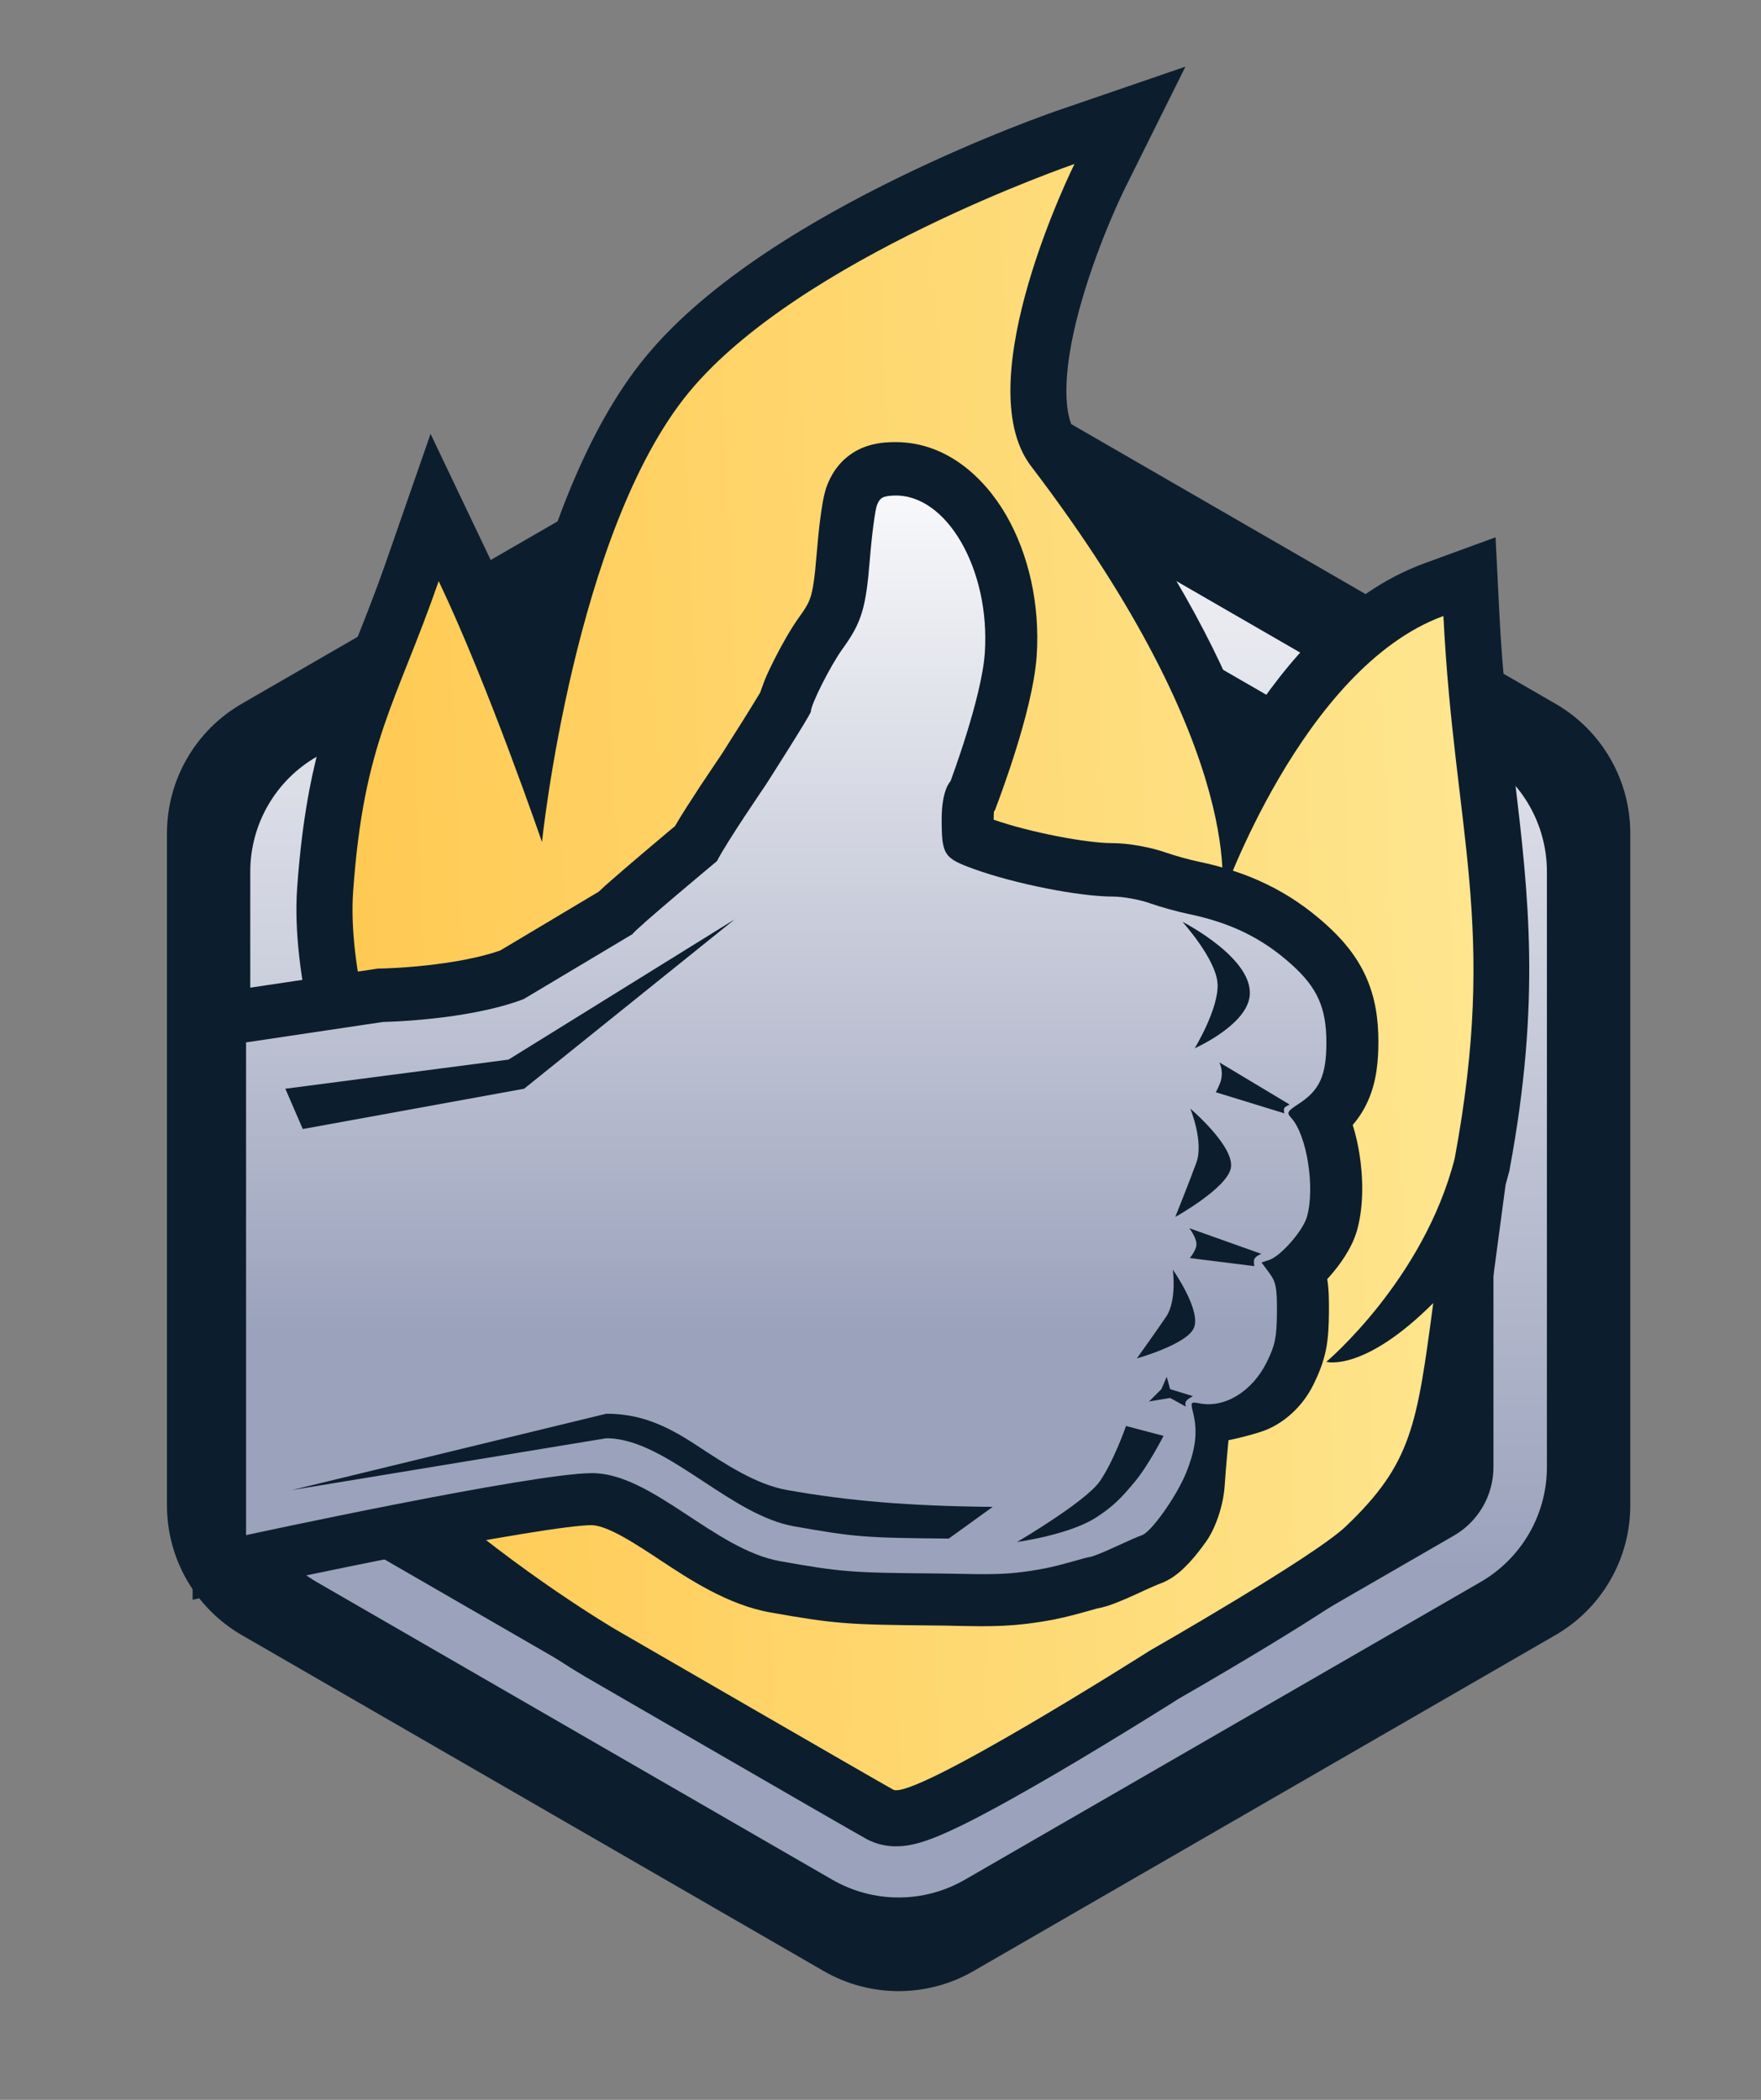 <svg width="26" height="31" viewBox="0 0 26 31" fill="none" xmlns="http://www.w3.org/2000/svg">
<rect x="0" y="0" width="26" height="31" fill="#808080" stroke="none"/>
<path d="M12.162 5.428C12.846 5.033 13.689 5.033 14.373 5.428L22.965 10.389C23.649 10.784 24.07 11.513 24.07 12.303V22.224C24.07 23.014 23.649 23.744 22.965 24.139L14.373 29.099C13.689 29.494 12.846 29.494 12.162 29.099L3.57 24.139C2.886 23.744 2.465 23.014 2.465 22.224V12.303C2.465 11.513 2.886 10.784 3.57 10.389L12.162 5.428Z" fill="#0C1E2D" class="color"/>
<path fill-rule="evenodd" clip-rule="evenodd" d="M21.465 11.855L13.852 7.46C13.49 7.251 13.044 7.251 12.683 7.46L5.069 11.855C4.708 12.064 4.485 12.45 4.485 12.868V21.659C4.485 22.076 4.708 22.462 5.069 22.671L12.683 27.067C13.044 27.276 13.49 27.276 13.852 27.067L21.465 22.671C21.827 22.462 22.05 22.076 22.05 21.659V12.868C22.05 12.45 21.827 12.064 21.465 11.855ZM14.246 6.776C13.64 6.426 12.894 6.426 12.288 6.776L4.675 11.172C4.069 11.521 3.695 12.168 3.695 12.868V21.659C3.695 22.358 4.069 23.005 4.675 23.355L12.288 27.75C12.894 28.1 13.64 28.1 14.246 27.75L21.86 23.355C22.466 23.005 22.839 22.358 22.839 21.659V12.868C22.839 12.168 22.466 11.521 21.86 11.172L14.246 6.776Z" fill="url(#paint0_linear_3418_418096)"/>
<path d="M3.199 15.652L4.464 17.247C5.009 17.934 5.432 18.342 5.745 18.576C5.593 18.217 5.418 17.783 5.245 17.311C4.792 16.069 4.295 14.399 4.388 13.099C4.515 11.33 4.856 10.471 5.268 9.435C5.404 9.092 5.548 8.729 5.695 8.308L6.357 6.405L7.224 8.224C7.392 8.577 7.563 8.969 7.726 9.363C8.07 8.002 8.631 6.356 9.538 5.26C10.474 4.127 12.037 3.222 13.268 2.621C13.9 2.312 14.478 2.068 14.898 1.901C15.108 1.817 15.28 1.753 15.4 1.709C15.46 1.686 15.508 1.669 15.541 1.658L15.579 1.644L17.502 0.984L16.604 2.79L16.604 2.79L16.604 2.79L16.602 2.795L16.591 2.817C16.581 2.837 16.566 2.868 16.547 2.91C16.509 2.992 16.454 3.113 16.391 3.263C16.264 3.565 16.107 3.974 15.979 4.414C15.848 4.86 15.758 5.304 15.746 5.684C15.733 6.08 15.809 6.288 15.88 6.381C17.227 8.147 17.982 9.583 18.397 10.696C18.982 9.784 19.854 8.747 21.026 8.318L22.081 7.932L22.137 9.054C22.182 9.96 22.275 10.744 22.364 11.494C22.568 13.22 22.752 14.772 22.29 17.257L22.285 17.285L22.278 17.312C22.262 17.372 22.246 17.432 22.229 17.491L21.981 19.347L21.97 19.427C21.86 20.256 21.771 20.924 21.571 21.489C21.344 22.129 20.991 22.609 20.439 23.135C20.259 23.307 19.956 23.517 19.671 23.704C19.366 23.905 19.009 24.126 18.673 24.33C18.336 24.534 18.015 24.723 17.779 24.861C17.66 24.93 17.563 24.986 17.495 25.025L17.416 25.071L17.404 25.078L17.379 25.093L17.266 25.165C17.169 25.226 17.029 25.312 16.862 25.416C16.527 25.623 16.075 25.899 15.613 26.17C15.153 26.439 14.67 26.712 14.276 26.91C14.082 27.007 13.887 27.097 13.718 27.158C13.636 27.188 13.531 27.221 13.42 27.241C13.364 27.25 13.284 27.26 13.192 27.257C13.107 27.253 12.954 27.237 12.791 27.148C12.668 27.081 11.626 26.48 10.637 25.908C10.138 25.62 9.645 25.335 9.278 25.122L8.668 24.769L8.642 24.754L8.591 24.723C8.546 24.697 8.483 24.658 8.403 24.608C8.244 24.507 8.018 24.362 7.749 24.178C7.213 23.812 6.497 23.288 5.786 22.662C5.08 22.039 4.353 21.291 3.817 20.474C3.287 19.664 2.889 18.7 2.993 17.678L3.199 15.652Z" fill="#0C1E2D" class="color"/>
<path d="M13.188 26.421C12.965 26.299 9.082 24.052 9.082 24.052C9.082 24.052 3.509 20.784 3.817 17.761C6.3 20.892 6.951 19.237 6.951 19.237C6.951 19.237 5.056 15.368 5.214 13.158C5.372 10.947 5.846 10.395 6.477 8.579C7.206 10.108 8.002 12.431 8.002 12.431C8.002 12.431 8.479 7.839 10.176 5.786C11.808 3.813 15.864 2.421 15.864 2.421C15.864 2.421 14.267 5.63 15.223 6.882C18.507 11.187 18.027 13.3 18.027 13.3C18.027 13.3 19.221 9.859 21.311 9.094C21.471 12.303 22.118 13.661 21.477 17.105C21.017 18.898 19.582 20.105 19.582 20.105C19.582 20.105 20.135 20.263 21.161 19.237C20.921 21.037 20.846 21.605 19.869 22.535C19.395 22.987 16.977 24.368 16.977 24.368C16.977 24.368 13.487 26.584 13.188 26.421Z" fill="url(#paint1_linear_3418_418096)"/>
<path d="M12.056 8.193C12.072 7.996 12.092 7.8 12.113 7.639C12.124 7.559 12.135 7.482 12.147 7.416C12.155 7.373 12.174 7.264 12.211 7.167C12.256 7.051 12.363 6.814 12.634 6.66C12.848 6.539 13.069 6.531 13.153 6.528L13.158 6.528C13.96 6.497 14.538 7.056 14.855 7.605C15.187 8.18 15.357 8.925 15.306 9.682C15.276 10.117 15.123 10.669 15.002 11.058C14.938 11.264 14.876 11.447 14.829 11.579C14.806 11.645 14.787 11.699 14.773 11.736L14.757 11.78L14.753 11.792L14.751 11.797L14.751 11.797L14.687 11.967L14.676 11.977C14.673 12.004 14.671 12.038 14.671 12.082L14.671 12.101C15.212 12.29 16.041 12.447 16.42 12.447C16.664 12.447 16.997 12.509 17.224 12.59C17.341 12.631 17.562 12.693 17.689 12.719C18.439 12.874 19.034 13.159 19.579 13.649C19.819 13.865 20.029 14.11 20.169 14.423C20.309 14.736 20.351 15.056 20.351 15.379C20.351 15.659 20.326 15.965 20.196 16.255C20.135 16.392 20.058 16.508 19.972 16.608C20.016 16.747 20.048 16.892 20.071 17.033C20.125 17.372 20.138 17.795 20.037 18.159C19.959 18.439 19.763 18.695 19.634 18.841C19.622 18.855 19.609 18.869 19.596 18.884C19.622 19.044 19.622 19.217 19.621 19.377C19.619 19.564 19.613 19.747 19.576 19.93C19.535 20.127 19.468 20.285 19.395 20.435C19.198 20.837 18.87 21.053 18.633 21.132C18.396 21.211 18.138 21.262 18.138 21.262C18.138 21.262 18.098 21.674 18.081 21.941C18.063 22.208 17.956 22.548 17.809 22.756C17.733 22.863 17.648 22.973 17.563 23.065C17.52 23.111 17.468 23.164 17.408 23.214C17.364 23.25 17.259 23.335 17.108 23.387L17.093 23.393C17.074 23.401 17.047 23.413 17.013 23.427C16.947 23.456 16.863 23.494 16.78 23.533C16.679 23.58 16.577 23.624 16.49 23.658C16.447 23.675 16.401 23.692 16.356 23.707C16.334 23.714 16.269 23.731 16.269 23.731C16.269 23.731 16.236 23.739 16.203 23.745L16.195 23.747C16.173 23.753 16.149 23.76 16.12 23.768L16.038 23.791C15.913 23.826 15.733 23.875 15.571 23.907C14.982 24.02 14.618 24.013 14.139 24.003L14.139 24.003C14.027 24 13.91 23.998 13.782 23.997C12.516 23.986 12.323 23.973 11.371 23.804C10.748 23.694 10.168 23.31 9.761 23.041L9.759 23.04C9.725 23.017 9.692 22.995 9.66 22.974C9.426 22.821 9.238 22.702 9.064 22.618C8.892 22.535 8.789 22.516 8.731 22.516C8.586 22.516 8.222 22.561 7.688 22.649C7.178 22.732 6.576 22.845 5.996 22.959C5.416 23.072 4.864 23.186 4.456 23.271C4.252 23.314 4.084 23.349 3.968 23.374L3.833 23.403L3.787 23.413L2.844 23.617V14.708L5.581 14.299L5.675 14.297C5.706 14.296 5.752 14.294 5.811 14.291C5.929 14.285 6.096 14.274 6.286 14.253C6.657 14.213 7.067 14.144 7.384 14.033L8.838 13.165L8.858 13.147C8.903 13.104 8.96 13.053 9.021 13C9.145 12.891 9.304 12.755 9.459 12.623C9.615 12.491 9.769 12.361 9.884 12.264L9.965 12.197C10.071 12.015 10.221 11.784 10.338 11.606C10.422 11.479 10.501 11.361 10.559 11.276L10.629 11.173L10.648 11.144L10.67 11.111L10.744 10.993C10.806 10.896 10.888 10.767 10.97 10.636C11.052 10.505 11.132 10.376 11.191 10.278C11.204 10.257 11.225 10.221 11.225 10.221C11.225 10.221 11.271 10.089 11.29 10.041C11.33 9.944 11.382 9.836 11.435 9.731C11.537 9.529 11.676 9.281 11.8 9.109C11.913 8.954 11.946 8.883 11.97 8.806C12.001 8.703 12.028 8.546 12.056 8.193Z" fill="#0C1E2D" class="color"/>
<path d="M12.948 7.457C12.92 7.531 12.872 7.895 12.842 8.266C12.785 8.978 12.72 9.192 12.441 9.577C12.264 9.821 11.972 10.399 11.972 10.505C11.972 10.546 11.308 11.584 11.308 11.584C11.308 11.584 10.724 12.438 10.586 12.712C10.586 12.712 9.369 13.726 9.339 13.79L7.731 14.75C6.895 15.068 5.656 15.087 5.656 15.087L3.633 15.389L3.633 22.663C3.633 22.663 7.86 21.748 8.742 21.748C9.624 21.748 10.551 22.877 11.518 23.048C12.415 23.207 12.562 23.219 13.8 23.229C14.527 23.235 14.806 23.274 15.433 23.153C15.689 23.103 16.045 22.988 16.079 22.988C16.113 22.988 16.285 22.921 16.461 22.838C16.638 22.756 16.818 22.677 16.862 22.663C16.996 22.619 17.372 22.089 17.51 21.748C17.653 21.398 17.684 21.139 17.618 20.867C17.576 20.696 17.578 20.692 17.716 20.719C18.087 20.79 18.495 20.536 18.706 20.103C18.826 19.859 18.85 19.741 18.853 19.381C18.856 19.014 18.84 18.928 18.741 18.794L18.625 18.637L18.736 18.602C18.907 18.548 19.24 18.168 19.297 17.961C19.418 17.529 19.295 16.759 19.066 16.506C18.993 16.426 19.003 16.407 19.179 16.293C19.486 16.092 19.583 15.875 19.583 15.389C19.583 14.879 19.45 14.581 19.069 14.239C18.637 13.85 18.171 13.622 17.542 13.492C17.381 13.459 17.125 13.387 16.975 13.334C16.824 13.28 16.579 13.236 16.43 13.236C15.931 13.236 14.98 13.047 14.378 12.829C13.935 12.669 13.903 12.62 13.903 12.093C13.903 11.656 14.033 11.534 14.033 11.534C14.033 11.534 14.494 10.309 14.54 9.64C14.623 8.409 13.976 7.287 13.198 7.316C13.036 7.322 12.991 7.348 12.948 7.457Z" fill="url(#paint2_linear_3418_418096)"/>
<path d="M8.951 20.871L4.309 21.998L8.951 21.233C9.416 21.233 9.894 21.548 10.384 21.87C10.822 22.158 11.27 22.453 11.726 22.534C12.624 22.692 12.771 22.704 14.008 22.714L14.657 22.246C13.42 22.235 12.52 22.157 11.623 21.998C11.166 21.917 10.719 21.623 10.28 21.334C9.791 21.012 9.416 20.871 8.951 20.871Z" fill="#0C1E2D" class="color"/>
<path d="M4.213 16.073L7.508 15.643L10.849 13.571L7.738 16.073L4.47 16.668L4.213 16.073Z" fill="#0C1E2D" class="color"/>
<path d="M18.003 15.684L19.04 16.306C19.04 16.306 18.978 16.335 18.962 16.358C18.949 16.377 18.962 16.436 18.962 16.436L17.951 16.125C17.951 16.125 18.013 16.009 18.028 15.943C18.063 15.797 18.003 15.684 18.003 15.684Z" fill="#0C1E2D" class="color"/>
<path d="M17.559 18.132L18.623 18.511C18.623 18.511 18.54 18.542 18.52 18.588C18.504 18.626 18.52 18.692 18.52 18.692L17.567 18.573C17.567 18.573 17.657 18.465 17.664 18.381C17.673 18.276 17.559 18.132 17.559 18.132Z" fill="#0C1E2D" class="color"/>
<path d="M17.226 20.326L17.276 20.508L17.614 20.612C17.614 20.612 17.532 20.65 17.51 20.69C17.49 20.725 17.51 20.767 17.51 20.767L17.276 20.638L16.965 20.69L17.147 20.508L17.226 20.326Z" fill="#0C1E2D" class="color"/>
<path d="M17.457 13.608C17.457 13.608 18.572 14.175 18.443 14.75C18.35 15.162 17.639 15.476 17.639 15.476C17.639 15.476 18.002 14.879 17.976 14.516C17.95 14.153 17.457 13.608 17.457 13.608Z" fill="#0C1E2D" class="color"/>
<path d="M17.574 16.367C17.574 16.367 18.243 16.934 18.171 17.251C18.104 17.549 17.352 17.966 17.352 17.966C17.352 17.966 17.57 17.422 17.664 17.163C17.775 16.854 17.574 16.367 17.574 16.367Z" fill="#0C1E2D" class="color"/>
<path d="M17.316 18.744C17.316 18.744 17.75 19.361 17.622 19.615C17.502 19.854 16.785 20.054 16.785 20.054C16.785 20.054 17.084 19.637 17.219 19.436C17.378 19.198 17.316 18.744 17.316 18.744Z" fill="#0C1E2D" class="color"/>
<path d="M16.625 21.052L17.179 21.198C17.179 21.198 16.956 21.633 16.758 21.871C16.563 22.106 16.44 22.237 16.183 22.403C15.782 22.661 15.017 22.764 15.017 22.764C15.017 22.764 16.027 22.171 16.236 21.871C16.445 21.571 16.625 21.052 16.625 21.052Z" fill="#0C1E2D" class="color"/>
<defs>
<linearGradient id="paint0_linear_3418_418096" x1="13.267" y1="5.184" x2="13.267" y2="23.184" gradientUnits="userSpaceOnUse">
<stop stop-color="white"/>
<stop offset="1" stop-color="#9BA2BC"/>
</linearGradient>
<linearGradient id="paint1_linear_3418_418096" x1="22.804" y1="2.549" x2="1.941" y2="3.371" gradientUnits="userSpaceOnUse">
<stop stop-color="#FEE894"/>
<stop offset="1" stop-color="#FFC549"/>
</linearGradient>
<linearGradient id="paint2_linear_3418_418096" x1="11.608" y1="6.331" x2="11.608" y2="19.663" gradientUnits="userSpaceOnUse">
<stop stop-color="white"/>
<stop offset="1" stop-color="#9BA2BC"/>
</linearGradient>
</defs>
</svg>
